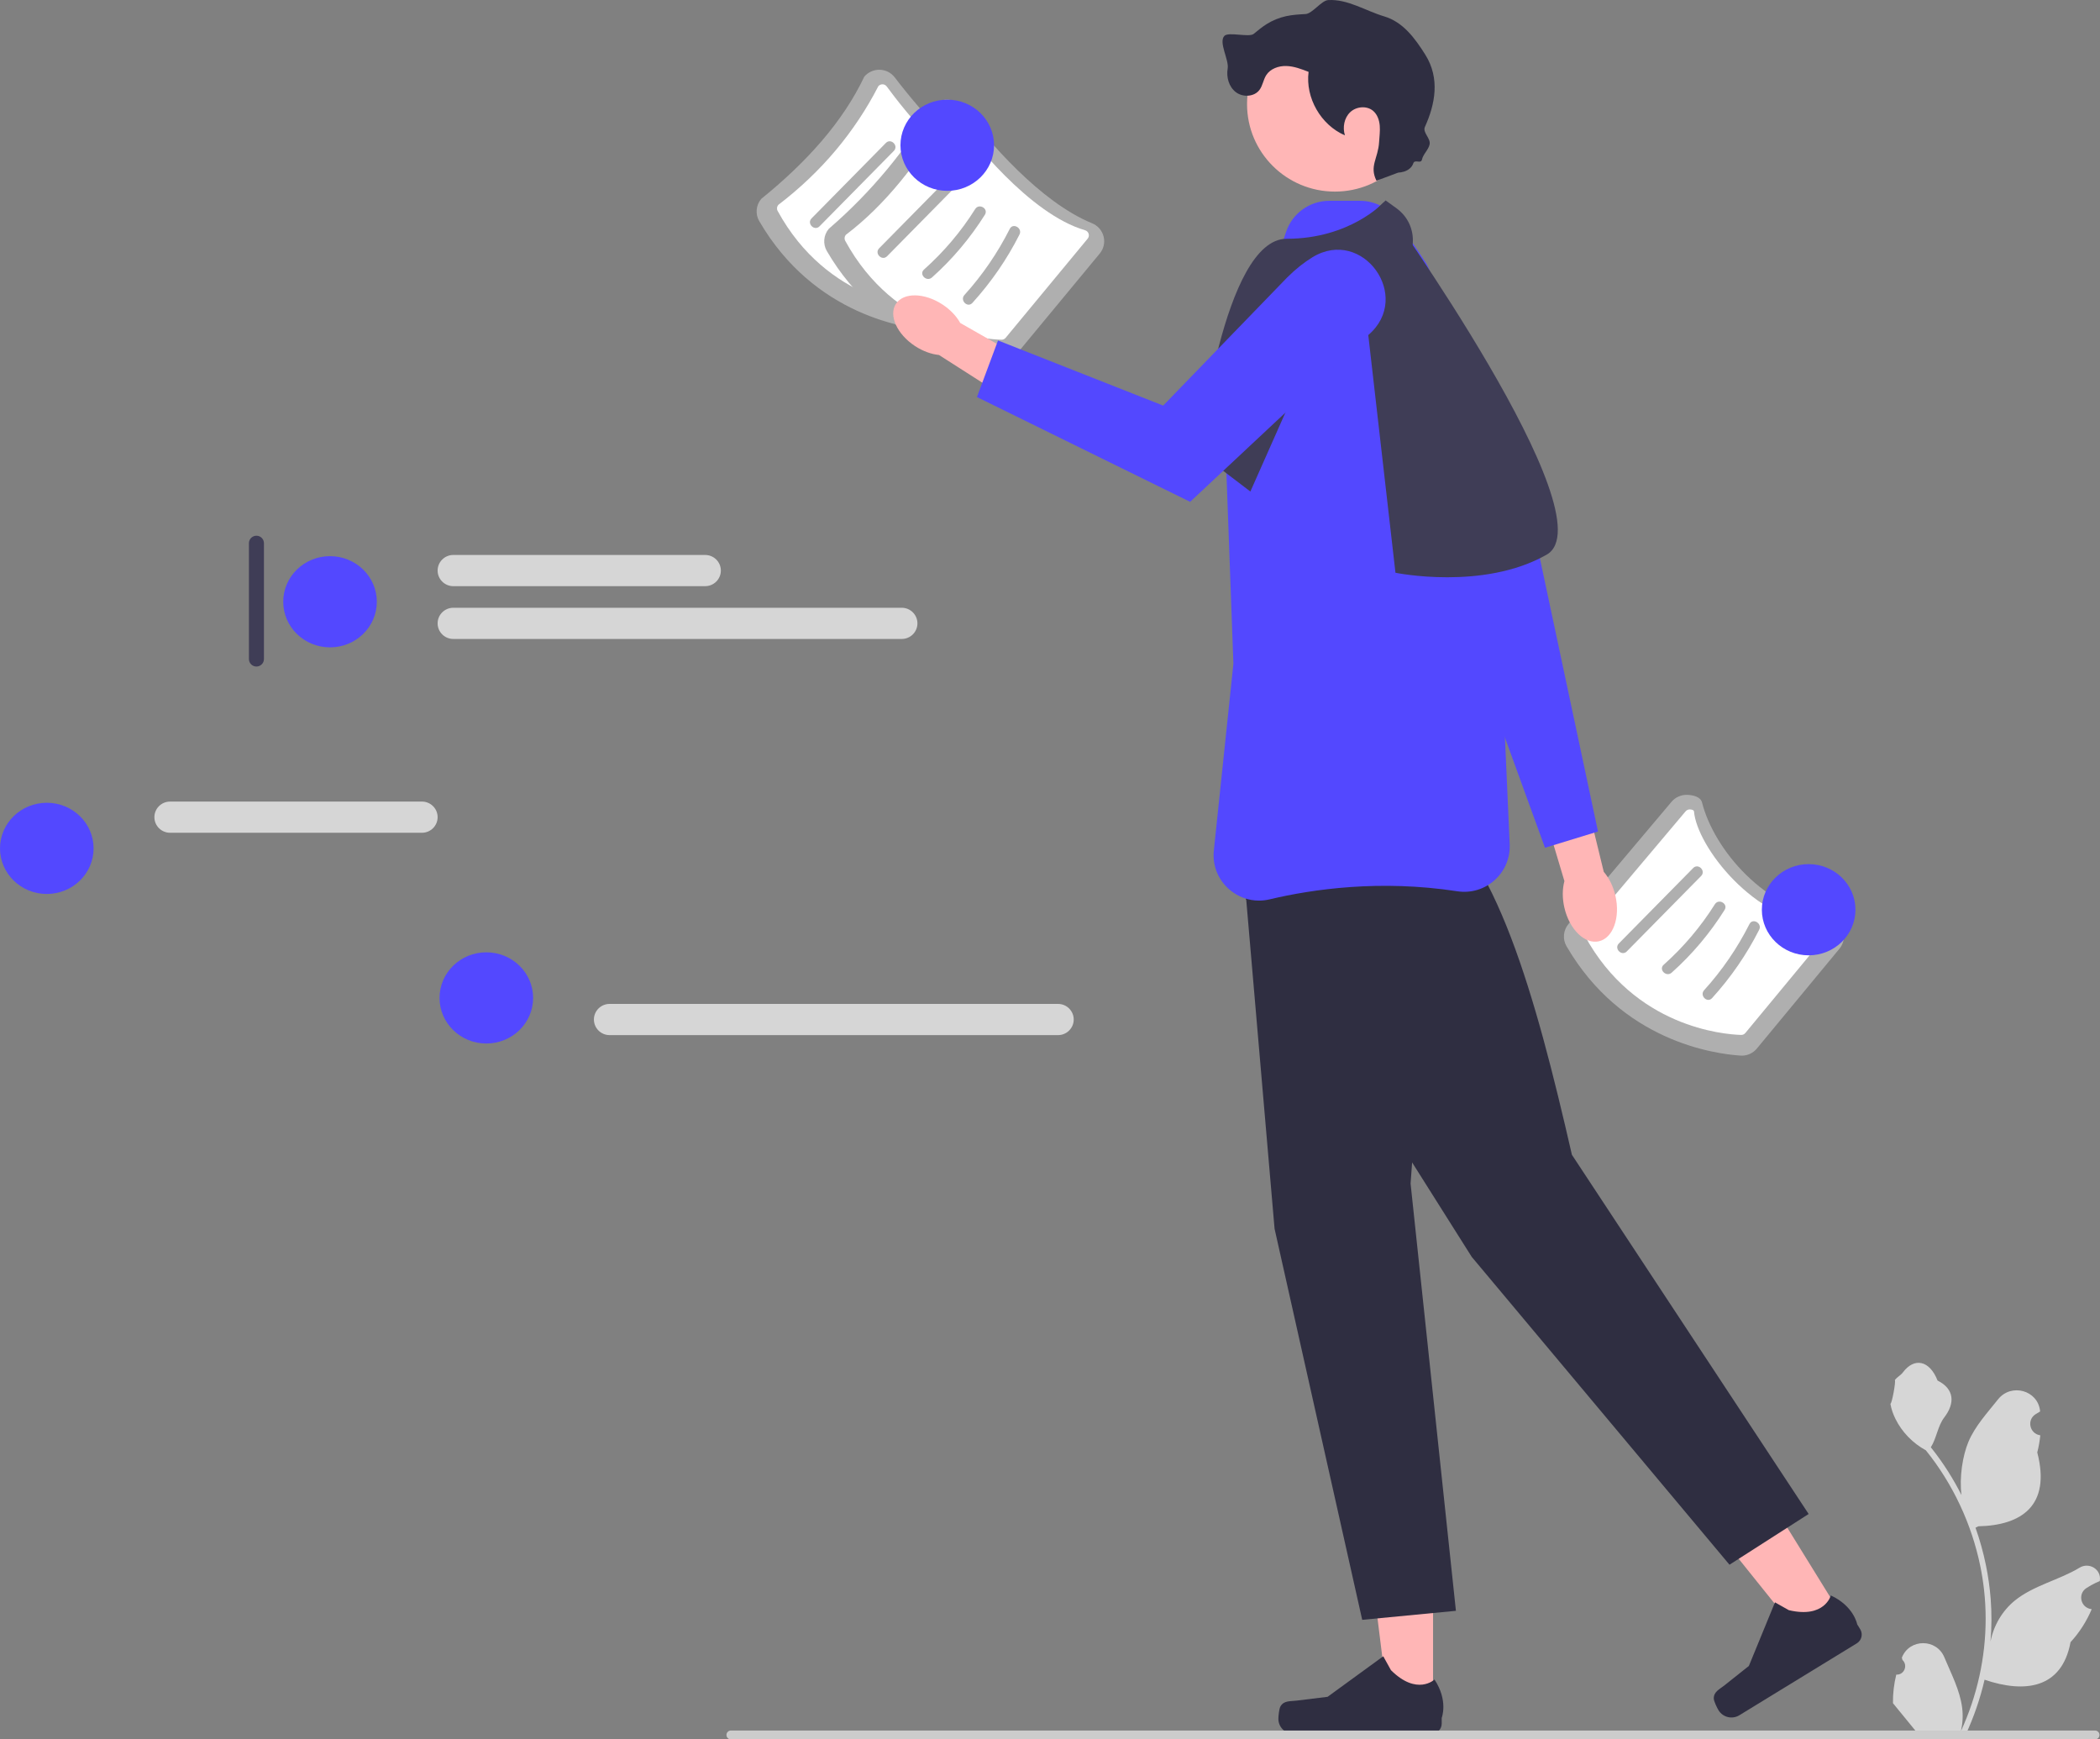 <?xml version="1.0" encoding="UTF-8"?> <svg xmlns="http://www.w3.org/2000/svg" width="227" height="188" viewBox="0 0 227 188" fill="none"><rect x="0" y="0" width="227" height="188" fill="#808080" stroke="none"/> <g clip-path="url(#clip0_89_1193)"> <path d="M101.025 35.726C100.981 35.726 100.937 35.724 100.892 35.721C97.981 35.535 88.017 34.132 82.066 23.892C81.627 23.136 81.713 22.174 82.282 21.499H82.283C87.252 17.477 91.134 13.123 93.425 8.286C93.839 7.795 94.46 7.527 95.088 7.538C95.733 7.553 96.328 7.855 96.719 8.367C99.545 12.062 105.122 18.603 110.734 20.896C111.365 21.154 111.822 21.678 111.987 22.334C112.151 22.984 111.999 23.654 111.57 24.172L102.644 34.961C102.243 35.446 101.645 35.726 101.025 35.726V35.726Z" fill="#AFAFAF"></path> <path d="M83.969 22.019L84.125 22.149C83.973 22.33 83.945 22.587 84.056 22.791C89.439 32.657 99.063 33.431 100.938 33.486C101.118 33.496 101.287 33.415 101.402 33.277L110.264 22.566C110.39 22.414 110.428 22.221 110.371 22.034C110.312 21.846 110.169 21.706 109.978 21.651C103.959 19.9 97.644 11.79 95.852 9.346C95.747 9.204 95.585 9.118 95.408 9.112C95.225 9.11 95.06 9.182 94.944 9.319C92.379 14.295 88.789 18.583 84.125 22.149L83.969 22.019Z" fill="white"></path> <path d="M88.587 24.46L96.621 16.308C97.17 15.75 96.309 14.893 95.76 15.45L87.726 23.603C87.177 24.16 88.037 25.018 88.587 24.46Z" fill="#AFAFAF"></path> <path d="M93.436 26.757C95.653 24.779 97.58 22.489 99.157 19.976C99.574 19.313 98.521 18.704 98.106 19.364C96.581 21.794 94.718 23.988 92.575 25.9C91.99 26.422 92.854 27.276 93.436 26.757H93.436H93.436Z" fill="#AFAFAF"></path> <path d="M97.806 29.507C99.824 27.281 101.543 24.797 102.895 22.118C103.246 21.423 102.196 20.809 101.844 21.506C100.537 24.095 98.895 26.499 96.945 28.65C96.421 29.228 97.279 30.087 97.806 29.507Z" fill="#AFAFAF"></path> <path d="M108.331 38.958C108.287 38.958 108.243 38.956 108.198 38.953C105.286 38.767 95.323 37.364 89.372 27.124C88.933 26.368 89.019 25.406 89.588 24.731H89.588C94.31 20.655 97.864 16.199 100.731 11.518C101.145 11.027 101.766 10.759 102.394 10.77C103.039 10.785 103.634 11.087 104.025 11.599C106.851 15.294 112.428 21.835 118.04 24.128C118.671 24.386 119.128 24.91 119.293 25.566C119.457 26.216 119.305 26.886 118.876 27.404L109.95 38.192C109.549 38.678 108.951 38.958 108.331 38.958V38.958Z" fill="#AFAFAF"></path> <path d="M91.275 25.251L91.43 25.381C91.278 25.561 91.251 25.819 91.362 26.023C96.745 35.889 106.369 36.663 108.244 36.718C108.424 36.728 108.593 36.647 108.708 36.509L117.57 25.798C117.696 25.646 117.734 25.453 117.677 25.266C117.618 25.078 117.475 24.938 117.284 24.883C111.265 23.132 104.95 15.022 103.157 12.578C103.053 12.436 102.891 12.35 102.714 12.344C102.531 12.342 102.366 12.414 102.25 12.551C99.178 17.631 95.722 22.135 91.43 25.381L91.275 25.251Z" fill="white"></path> <path d="M95.893 27.692L103.926 19.539C104.476 18.982 103.615 18.125 103.065 18.682L95.032 26.835C94.483 27.392 95.343 28.25 95.893 27.692Z" fill="#AFAFAF"></path> <path d="M100.742 29.989C102.959 28.011 104.885 25.721 106.463 23.208C106.88 22.544 105.826 21.936 105.412 22.596C103.886 25.026 102.024 27.22 99.881 29.132C99.296 29.653 100.16 30.508 100.742 29.989H100.742H100.742Z" fill="#AFAFAF"></path> <path d="M105.112 32.739C107.13 30.513 108.849 28.029 110.201 25.35C110.552 24.655 109.502 24.041 109.15 24.738C107.843 27.327 106.201 29.731 104.251 31.882C103.727 32.46 104.585 33.319 105.112 32.739Z" fill="#AFAFAF"></path> <path d="M188.288 114.097C188.244 114.097 188.2 114.095 188.156 114.092C185.244 113.906 175.28 112.503 169.329 102.263C168.89 101.507 168.977 100.545 169.546 99.87H169.546L180.688 86.656C181.102 86.166 181.723 85.897 182.351 85.909C182.997 85.924 183.825 86.114 183.983 86.738C185.266 91.809 190.795 98.394 197.997 99.267C198.674 99.349 199.085 100.049 199.25 100.704C199.415 101.355 199.263 102.025 198.834 102.543L189.907 113.331C189.506 113.817 188.908 114.097 188.288 114.097Z" fill="#AFAFAF"></path> <path d="M171.232 100.39L171.388 100.52C171.236 100.7 171.208 100.958 171.319 101.162C176.702 111.028 186.326 111.802 188.201 111.857C188.381 111.867 188.551 111.786 188.665 111.648L197.527 100.937C197.653 100.785 197.692 100.592 197.634 100.405C197.576 100.217 197.44 100.031 197.241 100.021C189.58 99.664 183.426 91.417 183.115 87.717C183.1 87.541 182.848 87.489 182.671 87.483C182.489 87.481 182.323 87.552 182.207 87.69L171.388 100.52L171.232 100.39Z" fill="white"></path> <path d="M175.85 102.831L183.884 94.678C184.433 94.121 183.572 93.263 183.023 93.821L174.989 101.974C174.44 102.531 175.301 103.389 175.85 102.831Z" fill="#AFAFAF"></path> <path d="M180.699 105.128C182.916 103.15 184.843 100.86 186.42 98.347C186.837 97.683 185.784 97.074 185.369 97.735C183.844 100.165 181.981 102.359 179.838 104.271C179.253 104.792 180.117 105.647 180.699 105.128H180.699V105.128Z" fill="#AFAFAF"></path> <path d="M185.069 107.878C187.088 105.652 188.806 103.168 190.159 100.489C190.51 99.794 189.459 99.18 189.107 99.877C187.8 102.466 186.159 104.87 184.208 107.021C183.684 107.598 184.543 108.458 185.069 107.878Z" fill="#AFAFAF"></path> <path d="M154.907 184.53L150.094 184.53L147.804 166.051L154.908 166.051L154.907 184.53Z" fill="#FFB6B6"></path> <path d="M138.416 184.422C138.266 184.673 138.187 185.484 138.187 185.776C138.187 186.674 138.919 187.402 139.821 187.402H154.727C155.343 187.402 155.842 186.905 155.842 186.292V185.675C155.842 185.675 156.579 183.818 155.061 181.53C155.061 181.53 153.174 183.322 150.355 180.516L149.523 179.016L143.505 183.397L140.169 183.806C139.439 183.895 138.792 183.792 138.416 184.422H138.416Z" fill="#2F2E41"></path> <path d="M199.354 175.076L195.254 177.586L183.576 163.041L189.627 159.336L199.354 175.076Z" fill="#FFB6B6"></path> <path d="M185.251 183.584C185.256 183.876 185.615 184.608 185.769 184.857C186.242 185.621 187.248 185.86 188.016 185.389L200.713 177.616C201.237 177.295 201.4 176.611 201.078 176.089L200.753 175.563C200.753 175.563 200.403 173.598 197.906 172.44C197.906 172.44 197.242 174.951 193.363 174.031L191.866 173.188L189.046 180.058L186.42 182.146C185.845 182.602 185.24 182.852 185.251 183.584L185.251 183.584L185.251 183.584Z" fill="#2F2E41"></path> <path d="M169.101 98.101C168.863 97.067 168.881 96.063 169.105 95.231L166.204 85.524L170.926 84.25L173.36 94.233C173.924 94.881 174.379 95.774 174.618 96.808C175.162 99.171 174.368 101.377 172.845 101.734C171.322 102.091 169.645 100.464 169.101 98.101L169.101 98.101V98.101Z" fill="#FFB6B6"></path> <path d="M142.234 33.4C142.234 33.4 149.844 30.103 154.093 34.867C157.96 39.204 165.812 52.252 165.005 53.522L172.735 89.873L167.006 91.63L151.808 49.818L142.234 33.4H142.234V33.4Z" fill="#5348FF"></path> <path d="M133.853 87.272L137.774 132.8L147.249 175.077L157.378 174.102L152.477 127.922L155.477 86.883L133.853 87.272Z" fill="#2F2E41"></path> <path d="M134.664 97.15L159.085 135.845L186.949 169.119L195.506 163.637L169.915 124.811C165.998 107.708 161.66 91.876 153.711 86.955L134.664 97.15L134.664 97.15V97.15Z" fill="#2F2E41"></path> <path d="M136.089 97.34C134.943 97.34 133.834 96.938 132.93 96.175C131.716 95.15 131.084 93.657 131.195 92.078L133.325 71.734L132.512 49.519L132.517 49.495L135.046 37.423C135.071 37.04 135.152 36.634 135.282 36.244L139.018 25.065C139.69 23.054 141.571 21.703 143.7 21.703H147.004C148.658 21.703 150.193 22.52 151.11 23.89L154.002 28.208C154.194 28.494 154.356 28.802 154.484 29.123L160.868 45.16C161.071 45.669 161.186 46.205 161.211 46.752L163.191 91.26C163.257 92.737 162.66 94.151 161.553 95.139C160.453 96.121 158.985 96.556 157.529 96.332C149.192 95.051 141.896 96.099 137.243 97.204C136.858 97.295 136.471 97.34 136.089 97.34V97.34L136.089 97.34Z" fill="#5348FF"></path> <path d="M135.16 53.125L129.605 48.897C129.605 48.897 132.219 25.807 139.081 25.807C145.942 25.807 149.537 21.905 149.537 21.905C149.537 21.905 174.042 56.051 167.18 59.954C160.319 63.856 150.843 61.905 150.843 61.905L147.506 32.735C147.096 31.193 144.964 31.026 144.316 32.485L135.16 53.125L135.16 53.125L135.16 53.125Z" fill="#3F3D56"></path> <path d="M144.298 20.708C149.543 20.708 153.795 16.476 153.795 11.255C153.795 6.034 149.543 1.802 144.298 1.802C139.052 1.802 134.8 6.034 134.8 11.255C134.8 16.476 139.052 20.708 144.298 20.708Z" fill="#FFB6B6"></path> <path d="M151.819 18.401C150.962 18.719 149.649 19.214 148.792 19.533C147.993 17.948 148.972 17.125 149.074 15.354C149.108 14.763 149.193 14.172 149.144 13.582C149.095 12.992 148.891 12.386 148.444 11.996C147.76 11.399 146.621 11.496 145.959 12.117C145.297 12.738 145.109 13.764 145.379 14.629C142.775 13.508 141.093 10.569 141.452 7.768C140.675 7.464 139.877 7.157 139.042 7.134C138.207 7.11 137.313 7.427 136.868 8.131C136.556 8.625 136.493 9.251 136.143 9.718C135.574 10.478 134.345 10.536 133.589 9.96C132.834 9.384 132.545 8.338 132.706 7.404C132.867 6.47 131.694 4.565 132.351 3.879C132.798 3.411 135.021 4.074 135.52 3.661C135.976 3.285 136.433 2.907 136.936 2.594C137.573 2.198 138.279 1.911 139.014 1.749C139.708 1.597 140.422 1.556 141.132 1.517C141.853 1.477 142.85 0.048 143.571 0.008C145.694 -0.111 147.591 1.165 149.627 1.772C151.663 2.38 152.945 4.124 154.072 5.918C155.677 8.473 155.132 11.273 154.026 13.717C153.753 14.321 154.67 14.955 154.534 15.604C154.408 16.206 153.84 16.643 153.708 17.244C153.594 17.759 152.924 17.163 152.764 17.665C152.626 18.098 152.219 18.404 151.784 18.542C151.349 18.68 150.884 18.677 150.427 18.673" fill="#2F2E41"></path> <path d="M149.78 21.662L150.115 21.905L150.959 22.516C153.496 24.355 153.26 28.193 150.517 29.71L147.086 24.255" fill="#3F3D56"></path> <path d="M204.978 180.998C205.816 181.05 206.28 180.013 205.645 179.409L205.582 179.159C205.59 179.139 205.599 179.119 205.607 179.099C206.455 177.087 209.329 177.101 210.17 179.116C210.916 180.905 211.866 182.697 212.1 184.589C212.205 185.423 212.158 186.274 211.972 187.093C213.72 183.292 214.64 179.14 214.64 174.966C214.64 173.917 214.583 172.868 214.465 171.822C214.368 170.966 214.234 170.115 214.061 169.272C213.125 164.717 211.099 160.378 208.176 156.754C206.771 155.989 205.599 154.794 204.891 153.362C204.637 152.845 204.437 152.289 204.343 151.723C204.503 151.744 204.946 149.32 204.825 149.171C205.048 148.835 205.447 148.667 205.69 148.339C206.901 146.705 208.569 146.991 209.439 149.21C211.299 150.145 211.317 151.694 210.176 153.184C209.45 154.132 209.35 155.415 208.713 156.43C208.779 156.513 208.847 156.594 208.912 156.678C210.114 158.212 211.154 159.861 212.03 161.594C211.782 159.668 212.148 157.349 212.771 155.853C213.481 154.15 214.811 152.715 215.982 151.242C217.389 149.473 220.273 150.245 220.521 152.488C220.524 152.509 220.526 152.531 220.528 152.553C220.354 152.65 220.184 152.754 220.017 152.864C219.068 153.489 219.396 154.954 220.521 155.127L220.546 155.131C220.484 155.754 220.376 156.373 220.219 156.981C221.721 162.764 218.478 164.87 213.846 164.965C213.744 165.017 213.644 165.069 213.542 165.119C214.011 166.434 214.386 167.783 214.664 169.15C214.913 170.358 215.086 171.579 215.183 172.805C215.303 174.353 215.293 175.908 215.162 177.452L215.17 177.398C215.503 175.696 216.431 174.107 217.778 173.006C219.785 171.365 222.621 170.761 224.787 169.442C225.829 168.806 227.165 169.627 226.983 170.83L226.974 170.888C226.652 171.018 226.337 171.169 226.033 171.339C225.859 171.437 225.689 171.54 225.522 171.65C224.573 172.275 224.901 173.74 226.026 173.913L226.052 173.917C226.07 173.919 226.086 173.922 226.104 173.925C225.551 175.232 224.78 176.445 223.815 177.491C222.876 182.54 218.841 183.019 214.525 181.549H214.522C214.05 183.594 213.361 185.593 212.475 187.498H205.161C205.135 187.417 205.111 187.333 205.088 187.252C205.764 187.294 206.445 187.255 207.111 187.132C206.569 186.47 206.026 185.802 205.483 185.139C205.47 185.126 205.46 185.113 205.449 185.1C205.174 184.761 204.896 184.424 204.621 184.085L204.621 184.085C204.604 183.043 204.729 182.005 204.977 180.998L204.978 180.998L204.978 180.998V180.998Z" fill="#D6D6D6"></path> <path d="M78.527 187.519C78.527 187.786 78.742 188 79.01 188H226.46C226.728 188 226.943 187.786 226.943 187.519C226.943 187.253 226.728 187.039 226.46 187.039H79.01C78.742 187.039 78.527 187.253 78.527 187.519Z" fill="#CCCCCC"></path> <path d="M101.882 32.913C102.739 33.475 103.397 34.184 103.797 34.906L112.296 39.753L109.861 43.711L101.501 38.368C100.676 38.286 99.763 37.963 98.907 37.401C96.95 36.115 96.03 34.069 96.852 32.83C97.673 31.59 99.925 31.627 101.882 32.913H101.882L101.882 32.913Z" fill="#FFB6B6"></path> <path d="M141.872 27.804C147.292 24.495 152.739 32.072 147.919 36.2L147.903 36.214L128.647 54.24L105.603 42.913L107.881 36.798L125.735 43.837L139.128 29.999C140.06 29.07 140.978 28.35 141.872 27.804H141.872Z" fill="#5348FF"></path> <path d="M27.719 57.902C27.271 57.902 26.907 58.264 26.907 58.71V71.233C26.907 71.678 27.271 72.041 27.719 72.041C28.167 72.041 28.531 71.678 28.531 71.233V58.71C28.531 58.264 28.167 57.902 27.719 57.902Z" fill="#3F3D56"></path> <path d="M35.675 69.969C38.468 69.969 40.733 67.762 40.733 65.04C40.733 62.318 38.468 60.112 35.675 60.112C32.881 60.112 30.616 62.318 30.616 65.04C30.616 67.762 32.881 69.969 35.675 69.969Z" fill="#5348FF"></path> <path d="M76.227 63.354H48.999C48.065 63.354 47.305 62.598 47.305 61.668C47.305 60.738 48.065 59.982 48.999 59.982H76.227C77.161 59.982 77.921 60.738 77.921 61.668C77.921 62.598 77.161 63.354 76.227 63.354Z" fill="#D6D6D6"></path> <path d="M97.476 69.061H48.999C48.065 69.061 47.305 68.305 47.305 67.375C47.305 66.445 48.065 65.689 48.999 65.689H97.476C98.41 65.689 99.17 66.445 99.17 67.375C99.17 68.305 98.41 69.061 97.476 69.061H97.476Z" fill="#D6D6D6"></path> <path d="M5.059 96.623C7.852 96.623 10.117 94.416 10.117 91.694C10.117 88.972 7.852 86.766 5.059 86.766C2.265 86.766 0 88.972 0 91.694C0 94.416 2.265 96.623 5.059 96.623Z" fill="#5348FF"></path> <path d="M45.611 90.008H18.383C17.448 90.008 16.689 89.252 16.689 88.322C16.689 87.392 17.448 86.636 18.383 86.636H45.611C46.545 86.636 47.305 87.392 47.305 88.322C47.305 89.252 46.545 90.008 45.611 90.008Z" fill="#D6D6D6"></path> <path d="M52.569 112.786C55.363 112.786 57.628 110.58 57.628 107.857C57.628 105.135 55.363 102.929 52.569 102.929C49.776 102.929 47.511 105.135 47.511 107.857C47.511 110.58 49.776 112.786 52.569 112.786Z" fill="#5348FF"></path> <path d="M114.37 111.878H65.893C64.959 111.878 64.199 111.122 64.199 110.192C64.199 109.262 64.959 108.506 65.893 108.506H114.37C115.304 108.506 116.064 109.262 116.064 110.192C116.064 111.122 115.304 111.878 114.37 111.878H114.37Z" fill="#D6D6D6"></path> <path d="M102.394 20.627C105.188 20.627 107.453 18.42 107.453 15.698C107.453 12.976 105.188 10.77 102.394 10.77C99.6 10.77 97.335 12.976 97.335 15.698C97.335 18.42 99.6 20.627 102.394 20.627Z" fill="#5348FF"></path> <path d="M195.507 103.255C198.3 103.255 200.565 101.048 200.565 98.326C200.565 95.604 198.3 93.397 195.507 93.397C192.713 93.397 190.448 95.604 190.448 98.326C190.448 101.048 192.713 103.255 195.507 103.255Z" fill="#5348FF"></path> </g> <defs> <clipPath id="clip0_89_1193"> <rect width="227" height="188" fill="white"></rect> </clipPath> </defs> </svg> 